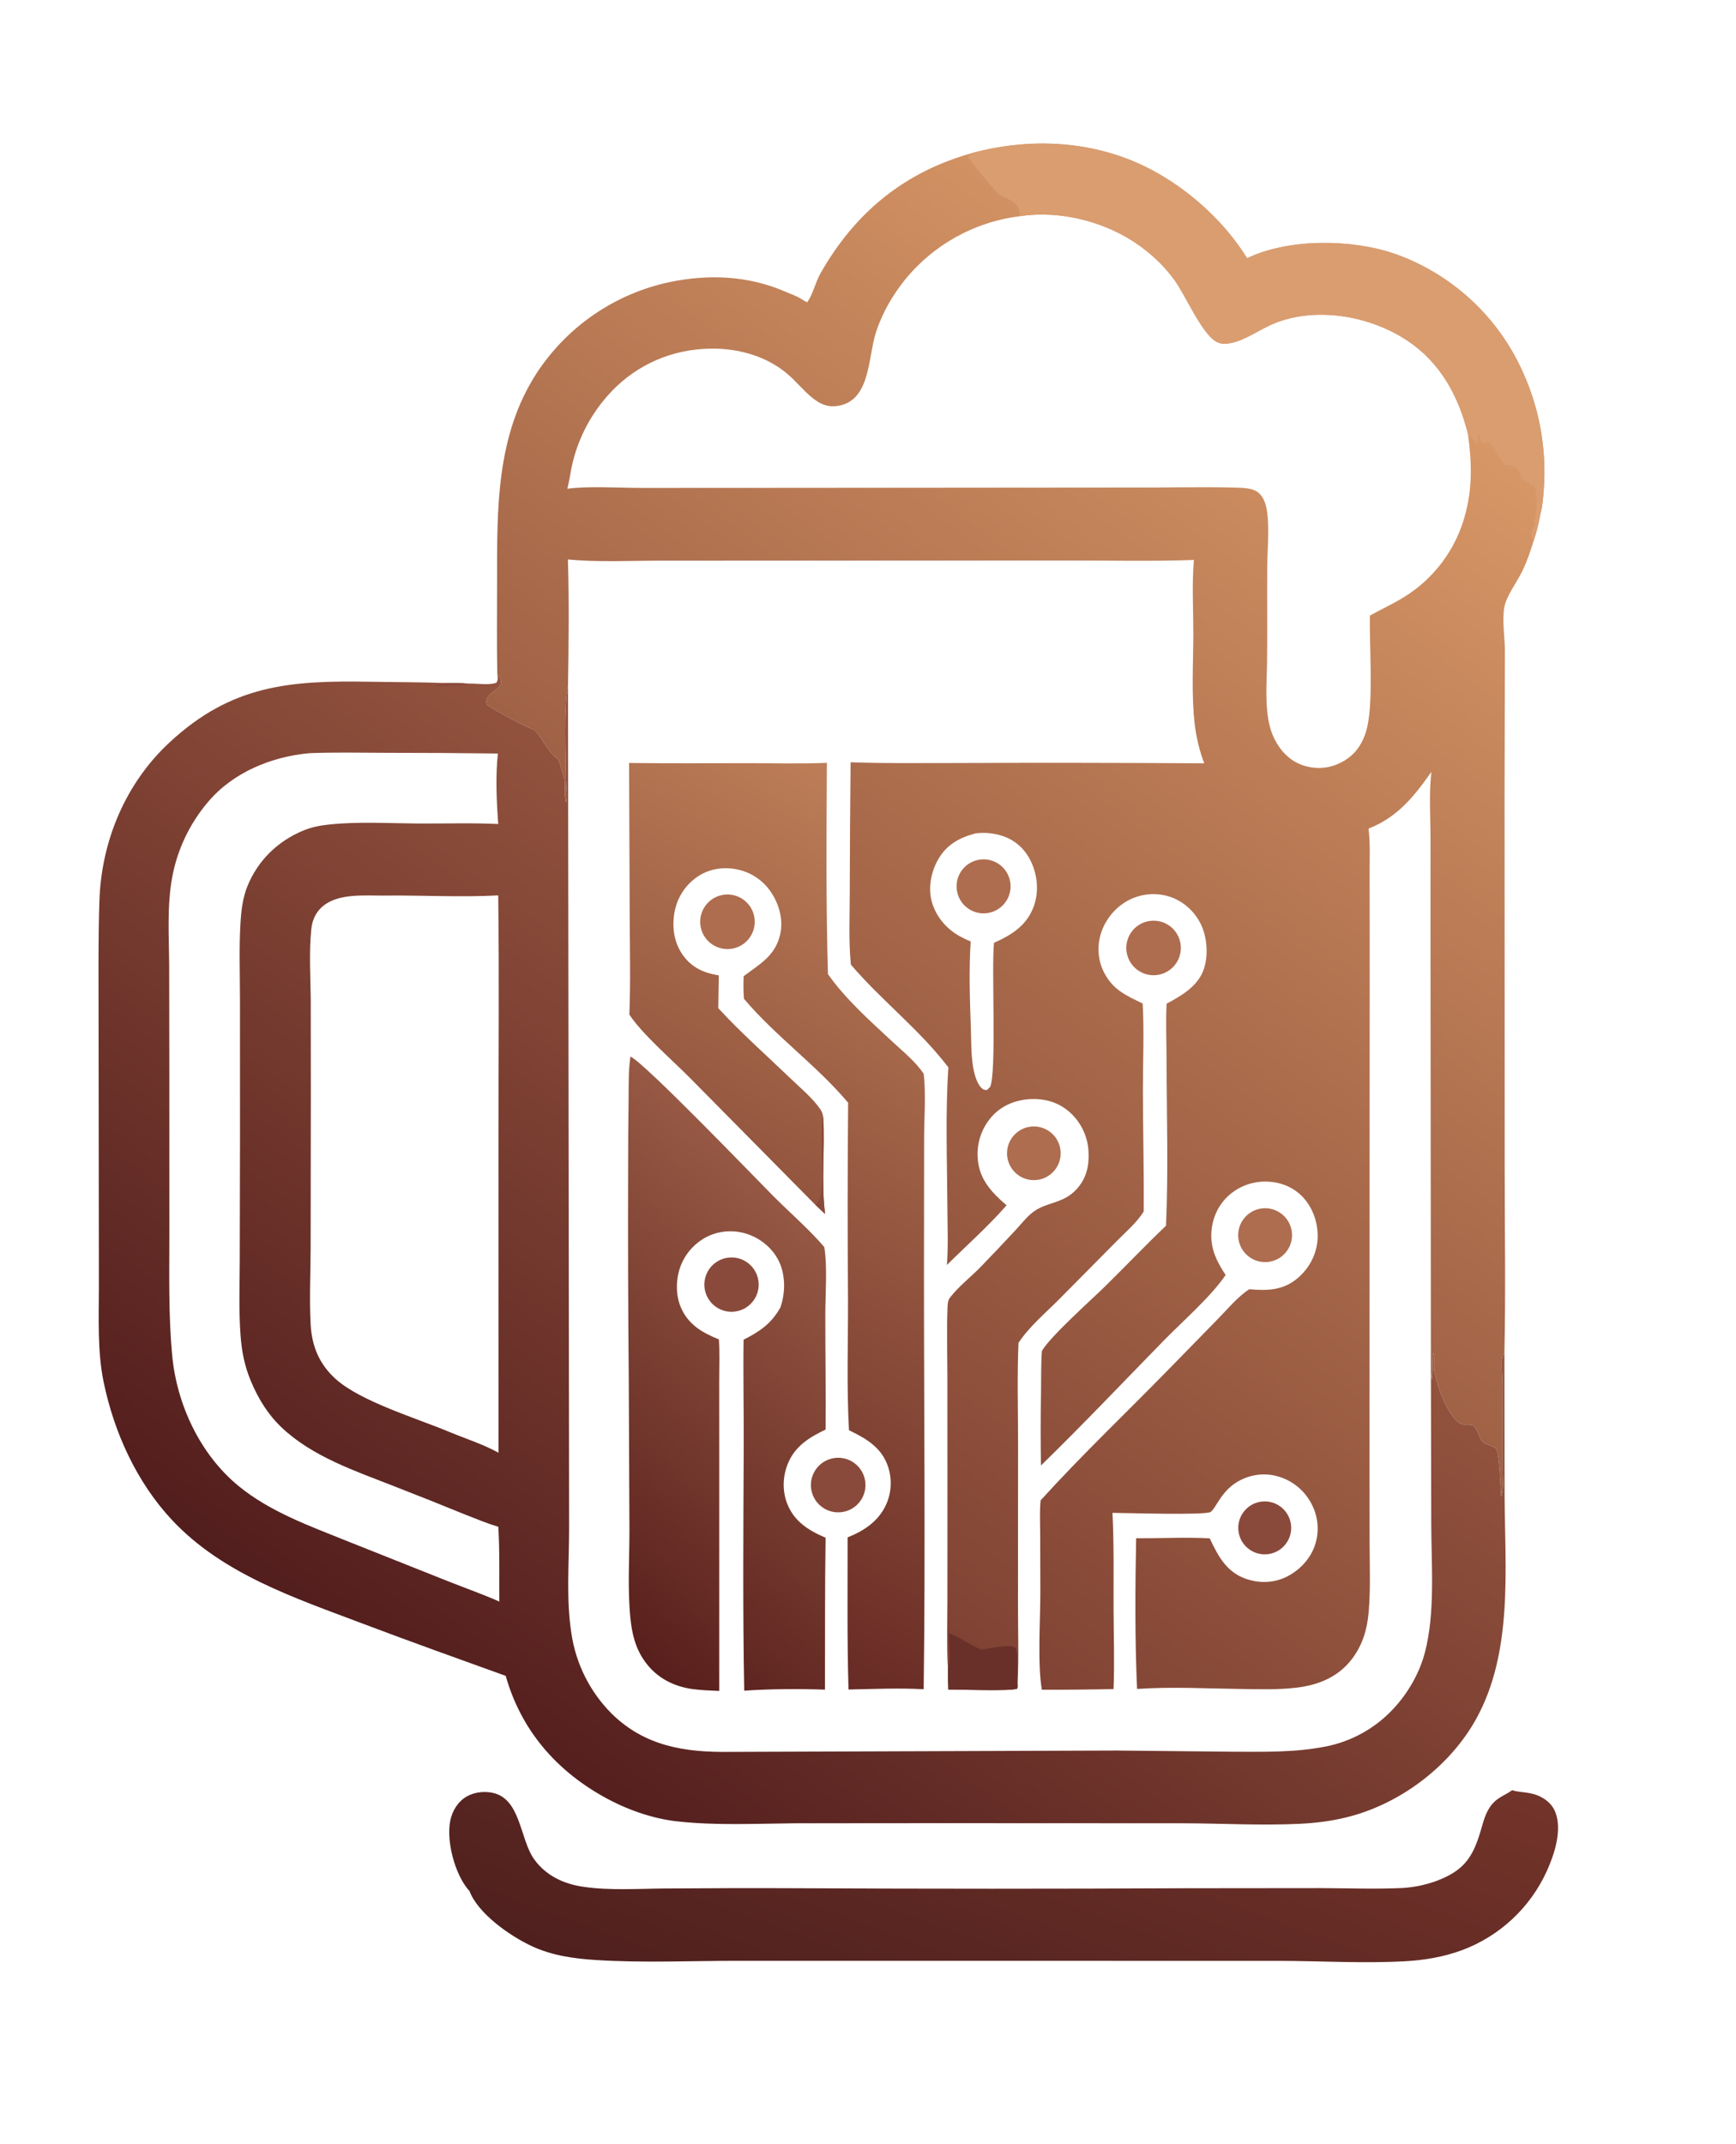 <?xml version="1.0" encoding="utf-8" ?><svg xmlns="http://www.w3.org/2000/svg" xmlns:xlink="http://www.w3.org/1999/xlink" width="460" height="568" viewBox="0 0 460 568"><defs><linearGradient id="gradient_0" gradientUnits="userSpaceOnUse" x1="174.903" y1="375.328" x2="377.08" y2="104.126"><stop offset="0" stop-color="#804233"/><stop offset="1" stop-color="#D79766"/></linearGradient></defs><path fill="url(#gradient_0)" d="M257.668 40.52C274.274 36.078 292.024 37.373 307.064 46.056C316.317 51.398 324.815 59.308 330.45 68.414C341.491 63.098 358.283 63.287 369.771 67.306C384.217 72.464 396.057 83.094 402.737 96.904C407.739 107.143 409.92 118.53 409.054 129.893C408.885 131.894 408.762 134.157 408.19 136.073C407.755 138.494 407.22 140.861 406.407 143.188C405.565 145.975 404.658 148.637 403.395 151.271C402.037 154.102 399.177 157.856 398.634 160.772C397.963 164.375 398.77 168.923 398.768 172.639L398.678 209.772L398.707 308.713C398.705 325.274 398.996 341.905 398.635 358.46L398.681 396.097C398.784 415.692 400.982 437.731 391.086 455.503C384.339 467.619 371.852 477.218 358.531 481C353.915 482.31 349.335 482.932 344.553 483.17C334.206 483.686 323.71 483.059 313.342 483.04L249.344 483.012L210.591 483.042C200.25 483.131 189.867 483.668 179.558 482.55C172.748 481.812 165.833 479.315 159.871 475.969C147.133 468.822 138.019 458.177 134.004 443.989C121.374 439.436 108.769 434.932 96.207 430.182C78.257 423.395 58.982 417.052 45.536 402.649C36.199 392.647 30.226 379.486 27.466 366.166C25.792 358.087 26.189 349.365 26.202 341.157L26.176 316.886L26.119 269.37C26.118 259.114 25.994 248.806 26.344 238.555C26.883 222.76 33.256 207.513 44.922 196.688C61.325 181.467 76.729 180.226 98.147 180.617C104.853 180.74 111.564 180.709 118.267 180.967C120.191 180.992 122.211 180.893 124.119 181.111C126.376 180.993 129.466 181.639 131.515 180.872C132.086 180.09 131.846 179.43 131.774 178.5C131.602 170.276 131.723 162.06 131.715 153.835C131.699 134.803 131.451 115.345 142.244 98.796C150.35 86.44 163.009 77.788 177.464 74.726C187.801 72.594 198.116 73.008 207.893 77.183C209.419 77.834 211.203 78.43 212.578 79.362C213.016 79.658 213.398 79.872 213.884 80.085C215.458 77.882 216.043 74.82 217.405 72.421C226.587 56.247 239.703 45.52 257.668 40.52ZM150.505 181.787C149.332 187.29 149.914 200.247 149.952 206.532C149.963 208.347 150.386 210.796 149.987 212.522C149.277 210.316 150.118 207.732 149.334 205.55C148.799 204.061 148.54 202.526 147.846 201.089C145.003 199.185 143.94 195.571 141.468 193.263C139.662 192.886 130.7 187.935 129.046 186.677C128.045 183.626 132.479 183.169 132.723 180.865C132.812 180.031 132.403 179.347 131.93 178.705C131.879 178.636 131.826 178.569 131.774 178.5C131.846 179.43 132.086 180.09 131.515 180.872C129.466 181.639 126.376 180.993 124.119 181.111C122.211 180.893 120.191 180.992 118.267 180.967C111.564 180.709 104.853 180.74 98.147 180.617C76.729 180.226 61.325 181.467 44.922 196.688C33.256 207.513 26.883 222.76 26.344 238.555C25.994 248.806 26.118 259.114 26.119 269.37L26.176 316.886L26.202 341.157C26.189 349.365 25.792 358.087 27.466 366.166C30.226 379.486 36.199 392.647 45.536 402.649C58.982 417.052 78.257 423.395 96.207 430.182C108.769 434.932 121.374 439.436 134.004 443.989C138.019 458.177 147.133 468.822 159.871 475.969C165.833 479.315 172.748 481.812 179.558 482.55C189.867 483.668 200.25 483.131 210.591 483.042L249.344 483.012L313.342 483.04C323.71 483.059 334.206 483.686 344.553 483.17C349.335 482.932 353.915 482.31 358.531 481C371.852 477.218 384.339 467.619 391.086 455.503C400.982 437.731 398.784 415.692 398.681 396.097L398.635 358.46C398.503 358.685 398.189 359.082 398.132 359.318C397.722 361.031 398.134 364.543 398.138 366.448L398.139 389.081C398.126 391.221 398.57 394.548 397.785 396.5C397.571 394.569 397.396 384.542 396.332 383.717C395.328 382.94 393.994 382.808 393.066 382.132C391.85 381.248 391.709 378.787 390.462 377.762C389.591 377.046 388.103 377.768 387.037 377.189C383.567 375.303 380.599 366.731 380.04 362.938C379.827 361.489 380.263 359.654 379.76 358.333C379.685 360.745 379.773 363.211 379.439 365.601C379.329 364.701 379.227 363.805 379.154 362.902L379.054 255.829L379.049 222.268C379.05 216.47 378.608 210.232 379.287 204.487C374.728 210.991 370.281 216.529 362.634 219.522C363.102 223.288 362.915 227.211 362.918 231.004L362.938 249.151L362.911 310.91L362.894 388.316L362.917 409.824C362.958 415.631 363.164 421.479 362.649 427.27C362.246 431.792 360.984 435.939 358.183 439.583C354.549 444.311 349.315 446.434 343.516 447.117C338.786 447.675 333.855 447.531 329.097 447.465C319.864 447.339 310.515 446.829 301.298 447.449C300.707 434.256 300.791 420.739 301.051 407.529C307.523 407.561 314.099 407.214 320.552 407.546C322.687 412.093 324.912 416.363 329.916 418.195C333.465 419.495 337.39 419.444 340.807 417.784C344.262 416.106 347.166 413.09 348.412 409.425C349.611 405.903 349.345 402.048 347.674 398.724C345.944 395.181 342.847 392.495 339.095 391.285C335.547 390.132 331.785 390.496 328.485 392.23C323.555 394.822 322.27 399.604 320.756 400.567C319.322 401.478 297.972 400.809 294.78 400.8C295.203 409.176 295.039 417.609 295.068 425.996C295.093 433.132 295.344 440.358 295.065 447.483C288.734 447.618 282.402 447.677 276.069 447.662C274.877 440.714 275.679 429.259 275.667 421.758L275.627 406.396C275.619 403.46 275.454 400.414 275.737 397.494C286.598 385.519 298.407 374.309 309.706 362.744L322.8 349.34C325.331 346.762 327.991 343.508 331.036 341.555C335.831 341.966 340.018 341.892 343.867 338.6C346.904 336.003 348.859 332.387 349.121 328.377C349.378 324.44 348.068 320.314 345.422 317.363C343.008 314.67 339.638 313.235 336.053 313.06C332.112 312.828 328.249 314.225 325.366 316.924C322.578 319.536 321.067 323.19 320.963 326.993C320.85 331.077 322.538 334.469 324.768 337.773C320.992 343.408 313.283 350.128 308.325 355.203C297.519 366.262 286.907 377.453 275.835 388.254C275.717 381.736 275.722 375.216 275.85 368.698C275.903 365.118 275.817 361.473 276.079 357.908C278.279 354.062 289.198 344.36 292.998 340.626C298.355 335.361 303.529 329.901 308.97 324.725C309.614 310.14 309.132 295.353 309.11 280.742C309.102 275.812 308.853 270.821 309.128 265.901C313.186 263.73 317.63 261.163 319.079 256.468C320.237 252.713 319.82 247.853 317.964 244.384C316.198 241.083 313.133 238.464 309.517 237.433C305.913 236.4 302.046 236.837 298.764 238.648C295.281 240.601 292.708 243.848 291.603 247.686C290.609 251.236 291.015 254.94 292.825 258.155C295.231 262.428 298.614 263.82 302.782 265.861C303.204 273.463 302.833 281.268 302.844 288.892C302.86 299.577 303.145 310.296 303.052 320.972C301.226 323.919 298.201 326.476 295.764 328.949L280.504 344.363C276.944 347.927 272.639 351.547 269.874 355.773C269.508 364.56 269.755 373.398 269.763 382.191L269.739 424.884C269.739 432.022 269.976 439.239 269.639 446.367C269.684 446.753 269.63 446.998 269.555 447.374C267.805 448.107 254.219 447.562 251.285 447.624C251.192 445.738 251.167 443.869 251.198 441.981C251.151 441.485 251.117 440.987 251.093 440.489C250.88 434.953 251.041 429.352 251.042 423.807L251.049 392.868L251.032 363.858C251.019 358.312 250.84 352.705 251.051 347.165C251.088 346.193 251.034 344.703 251.638 343.891C253.751 341.051 257.373 338.198 259.885 335.611C262.973 332.423 266.027 329.202 269.046 325.948C270.519 324.372 272.07 322.35 273.793 321.067C277.434 318.356 281.658 318.987 285.284 315.038C287.897 312.192 288.62 308.861 288.434 305.086C288.234 301.08 286.437 297.321 283.446 294.649C280.458 291.978 276.685 290.94 272.728 291.205C268.791 291.468 265.217 293.012 262.616 296.026C260.01 299.076 258.737 303.046 259.084 307.043C259.504 312.496 262.784 315.936 266.718 319.322C261.883 324.857 256.147 329.949 250.908 335.134C251.29 330.184 251.065 325.136 251.039 320.17C250.972 307.795 250.472 295.121 251.297 282.783C243.671 272.771 233.622 265.103 225.466 255.567C224.837 249.331 225.163 242.815 225.168 236.542C225.184 225.009 225.258 213.476 225.39 201.944C234.546 202.292 243.749 202.135 252.912 202.147C274.972 202.055 297.031 202.081 319.091 202.227C317.848 198.928 317.007 195.491 316.586 191.991C315.654 184.141 316.192 175.791 316.2 167.885C316.207 161.442 315.803 154.741 316.351 148.346C305.472 148.749 294.48 148.483 283.589 148.496L219.536 148.525L175.122 148.535C167.099 148.526 158.416 148.984 150.485 148.211C150.814 159.358 150.687 170.634 150.505 181.787ZM257.216 249.423C256.721 256.969 256.977 264.652 257.25 272.204C257.369 275.481 257.285 278.959 257.775 282.201C258.05 284.026 258.662 286.78 259.977 288.142C260.481 288.664 260.789 288.761 261.494 288.801C261.785 288.518 262.086 288.241 262.367 287.948C264.104 284.088 262.691 256.787 263.378 249.79C268.057 247.687 272.031 245.234 273.901 240.178C275.322 236.336 274.95 231.992 273.218 228.311C271.705 225.096 269.21 222.708 265.837 221.534C263.482 220.73 260.974 220.473 258.504 220.784C254.238 221.917 250.853 223.738 248.588 227.687C246.699 230.981 245.869 235.279 246.932 238.975C248.076 242.953 250.874 246.192 254.499 248.133C255.382 248.61 256.289 249.041 257.216 249.423ZM270.292 57.279C258.106 58.765 247 65.003 239.387 74.635C236.22 78.684 233.679 83.186 232.095 88.086C229.953 94.71 230.707 106.41 221.772 107.563C219.103 107.908 217.276 106.998 215.254 105.393C212.892 103.517 211.01 101.081 208.715 99.123C202.071 93.456 193.023 91.653 184.507 92.597C174.587 93.697 165.931 98.573 159.717 106.357C155.824 111.198 153.07 116.853 151.658 122.903C151.153 125.08 150.891 127.328 150.335 129.486C155.844 128.721 164.139 129.265 169.998 129.265L210.547 129.245L299.524 129.169C308.9 129.226 318.334 128.91 327.699 129.196C329.497 129.251 331.714 129.286 333.235 130.364C334.967 131.592 335.571 133.977 335.81 135.979C336.356 140.558 335.817 145.649 335.784 150.291C335.725 158.702 335.851 167.117 335.737 175.527C335.663 180.983 335.115 186.972 336.434 192.302C337.252 195.605 339.036 198.7 341.714 200.838C344.287 202.891 347.79 203.751 351.043 203.352C354.326 202.948 357.643 201.117 359.654 198.477C361.083 196.6 361.934 194.364 362.4 192.065C363.884 184.732 362.843 171.101 362.982 163.089C366.029 161.392 369.228 159.941 372.185 158.092C380.02 153.213 385.723 145.555 388.153 136.65C390.219 129.34 389.975 122.411 388.981 115.002C386.497 105.007 381.73 96.14 372.981 90.288C363.013 83.62 348.504 81.063 337.232 85.854C333.515 87.434 329.772 90.296 325.776 90.957C324.53 91.164 323.324 91.144 322.211 90.483C318.341 88.186 314.177 78.321 311.257 74.27C308.709 70.735 305.65 67.787 302.132 65.223C293.338 58.811 281.074 55.609 270.292 57.279Z"/><defs><linearGradient id="gradient_1" gradientUnits="userSpaceOnUse" x1="157.419" y1="406.052" x2="261.961" y2="229.085"><stop offset="0" stop-color="#682B25"/><stop offset="1" stop-color="#BC7D57"/></linearGradient></defs><path fill="url(#gradient_1)" d="M166.692 202.133C177.28 202.271 187.877 202.189 198.467 202.189C205.326 202.188 212.256 202.393 219.107 202.096C218.993 220.737 218.855 239.433 219.386 258.067C224.081 264.727 230.411 270.332 236.342 275.858C239.192 278.515 242.611 281.235 244.76 284.493C245.381 290.038 244.874 296.155 244.867 301.768L244.829 337.295C244.823 374.023 245.232 410.802 244.752 447.526C238.192 447.165 231.413 447.47 224.835 447.602C224.443 434.185 224.606 420.722 224.594 407.299C228.812 405.608 232.517 403.216 234.602 399.034C236.253 395.678 236.473 391.796 235.212 388.275C233.49 383.404 229.378 381.026 224.961 378.915C224.323 367.448 224.732 355.736 224.706 344.243C224.57 326.877 224.58 309.511 224.736 292.145C216.361 282.194 205.541 274.57 197.137 264.619C196.951 262.605 196.971 260.641 197.052 258.622C201.324 255.399 205.396 253.288 206.722 247.585C207.588 243.862 206.534 239.817 204.49 236.65C202.403 233.349 199.046 231.056 195.212 230.315C191.57 229.591 187.784 230.193 184.714 232.331C181.502 234.566 179.331 238.007 178.696 241.87C178.033 245.85 178.634 249.893 181.057 253.19C183.43 256.421 186.603 257.794 190.464 258.414L190.329 267.095C196.249 273.527 202.892 279.402 209.198 285.458C211.884 288.037 215.057 290.656 217.239 293.677C217.756 294.392 217.988 295.023 218.137 295.888C218.643 304.404 217.553 313.16 218.633 321.618L216.085 319.23L182.766 285.519C178.211 280.916 170.068 273.869 166.768 268.793C167.109 260.01 166.883 251.211 166.853 242.424L166.692 202.133Z"/><path fill="#8A4A3B" d="M218.137 295.888C218.643 304.404 217.553 313.16 218.633 321.618L216.085 319.23C219.572 315.707 216.765 301.099 218.137 295.888Z"/><defs><linearGradient id="gradient_2" gradientUnits="userSpaceOnUse" x1="145.75" y1="418.418" x2="222.983" y2="328.479"><stop offset="0" stop-color="#581F1C"/><stop offset="1" stop-color="#975944"/></linearGradient></defs><path fill="url(#gradient_2)" d="M167.045 279.906C170.865 281.62 200.213 312.17 205.025 316.995C209.202 321.183 214.68 325.956 218.415 330.377C219.27 335.495 218.696 342.859 218.691 348.168C218.681 358.353 218.857 368.549 218.764 378.731C214.637 380.72 210.946 382.922 208.978 387.265C207.426 390.687 207.196 394.76 208.557 398.282C210.422 403.106 214.24 405.446 218.763 407.395C218.554 420.794 218.644 434.23 218.586 447.633C211.532 447.386 204.245 447.442 197.204 447.908C196.797 426.51 196.973 405.044 197.068 383.642C197.11 374.074 196.894 364.488 197.032 354.924C201.383 352.711 204.339 350.718 206.799 346.368C207.994 342.865 208.152 338.737 206.857 335.236C205.557 331.724 202.686 328.908 199.279 327.417C195.804 325.876 191.855 325.798 188.321 327.2C184.778 328.675 181.963 331.494 180.492 335.04C179.079 338.477 178.93 342.907 180.403 346.347C182.374 350.947 186.066 353.049 190.49 354.846C190.727 358.422 190.567 362.108 190.57 365.695L190.577 385.614L190.575 447.981C188.247 447.869 185.89 447.803 183.579 447.493C178.552 446.819 174.129 444.564 171.073 440.441C168.403 436.84 167.46 432.945 167.026 428.543C166.275 420.912 166.783 413.081 166.786 405.414L166.611 365.677C166.433 346.911 166.376 328.143 166.438 309.376C166.436 303.43 166.477 297.483 166.561 291.536C166.61 287.687 166.49 283.72 167.045 279.906Z"/><path fill="#AE6D4F" d="M190.807 237.244C194.626 236.172 198.596 238.378 199.704 242.188C200.811 245.998 198.643 249.989 194.844 251.133C190.995 252.291 186.94 250.087 185.818 246.226C184.695 242.366 186.937 238.33 190.807 237.244Z"/><path fill="#8A4A3B" d="M220.144 386.476C222.65 385.772 225.34 386.469 227.189 388.302C229.037 390.135 229.757 392.82 229.076 395.332C228.394 397.844 226.414 399.795 223.893 400.441C220.057 401.424 216.144 399.137 215.117 395.312C214.091 391.486 216.332 387.547 220.144 386.476Z"/><path fill="#AE6D4F" d="M303.744 244.171C305.965 243.556 308.346 244.037 310.154 245.467C311.962 246.896 312.981 249.103 312.895 251.406C312.776 254.611 310.561 257.355 307.453 258.145C303.614 259.122 299.703 256.824 298.686 252.994C297.67 249.163 299.926 245.228 303.744 244.171Z"/><path fill="#8A4A3B" d="M192.792 333.21C196.69 332.638 200.323 335.308 200.943 339.199C201.563 343.091 198.94 346.758 195.057 347.426C192.503 347.866 189.909 346.898 188.267 344.891C186.625 342.885 186.189 340.15 187.126 337.732C188.062 335.314 190.227 333.587 192.792 333.21Z"/><path fill="#AE6D4F" d="M333.863 320.227C337.699 319.482 341.42 321.961 342.21 325.788C343.001 329.616 340.567 333.367 336.75 334.203C334.241 334.752 331.63 333.91 329.914 331.998C328.199 330.085 327.643 327.398 328.461 324.962C329.278 322.526 331.342 320.718 333.863 320.227Z"/><path fill="#AE6D4F" d="M272.655 298.548C276.417 297.853 280.055 300.26 280.887 303.996C281.718 307.731 279.445 311.455 275.743 312.422C273.226 313.079 270.55 312.309 268.768 310.414C266.985 308.518 266.38 305.8 267.191 303.327C268.001 300.854 270.097 299.021 272.655 298.548Z"/><path fill="#8A4A3B" d="M334.09 397.841C337.912 397.273 341.474 399.903 342.055 403.724C342.636 407.545 340.019 411.116 336.201 411.71C332.365 412.308 328.773 409.674 328.189 405.835C327.605 401.996 330.25 398.413 334.09 397.841Z"/><defs><linearGradient id="gradient_3" gradientUnits="userSpaceOnUse" x1="120.17" y1="458.215" x2="256.387" y2="272.99"><stop offset="0" stop-color="#521D1D"/><stop offset="1" stop-color="#93533E"/></linearGradient></defs><path fill="url(#gradient_3)" d="M131.774 178.5C131.826 178.569 131.879 178.636 131.93 178.705C132.403 179.347 132.812 180.031 132.723 180.865C132.479 183.169 128.045 183.626 129.046 186.677C130.7 187.935 139.662 192.886 141.468 193.263C143.94 195.571 145.003 199.185 147.846 201.089C148.54 202.526 148.799 204.061 149.334 205.55C150.118 207.732 149.277 210.316 149.987 212.522C150.386 210.796 149.963 208.347 149.952 206.532C149.914 200.247 149.332 187.29 150.505 181.787L150.743 358.029L150.801 404.968C150.797 414.238 149.977 423.628 151.421 432.83C152.614 440.843 156.349 448.261 162.075 453.99C170.927 462.689 181.573 464.286 193.467 464.127L295.989 463.768L326.24 464.078C334.649 464.109 343.16 464.333 351.45 462.668C358.142 461.316 364.254 457.933 368.952 452.978C372.939 448.818 376.106 443.366 377.57 437.781C380.336 427.228 379.272 414.577 379.246 403.673L379.154 362.902C379.227 363.805 379.329 364.701 379.439 365.601C379.773 363.211 379.685 360.745 379.76 358.333C380.263 359.654 379.827 361.489 380.04 362.938C380.599 366.731 383.567 375.303 387.037 377.189C388.103 377.768 389.591 377.046 390.462 377.762C391.709 378.787 391.85 381.248 393.066 382.132C393.994 382.808 395.328 382.94 396.332 383.717C397.396 384.542 397.571 394.569 397.785 396.5C398.57 394.548 398.126 391.221 398.139 389.081L398.138 366.448C398.134 364.543 397.722 361.031 398.132 359.318C398.189 359.082 398.503 358.685 398.635 358.46L398.681 396.097C398.784 415.692 400.982 437.731 391.086 455.503C384.339 467.619 371.852 477.218 358.531 481C353.915 482.31 349.335 482.932 344.553 483.17C334.206 483.686 323.71 483.059 313.342 483.04L249.344 483.012L210.591 483.042C200.25 483.131 189.867 483.668 179.558 482.55C172.748 481.812 165.833 479.315 159.871 475.969C147.133 468.822 138.019 458.177 134.004 443.989C121.374 439.436 108.769 434.932 96.207 430.182C78.257 423.395 58.982 417.052 45.536 402.649C36.199 392.647 30.226 379.486 27.466 366.166C25.792 358.087 26.189 349.365 26.202 341.157L26.176 316.886L26.119 269.37C26.118 259.114 25.994 248.806 26.344 238.555C26.883 222.76 33.256 207.513 44.922 196.688C61.325 181.467 76.729 180.226 98.147 180.617C104.853 180.74 111.564 180.709 118.267 180.967C120.191 180.992 122.211 180.893 124.119 181.111C126.376 180.993 129.466 181.639 131.515 180.872C132.086 180.09 131.846 179.43 131.774 178.5ZM118.875 379.283C123.166 381.076 128.06 382.629 132.093 384.87L132.086 300.522C132.089 279.428 132.29 258.309 132.018 237.216C122.079 237.755 111.974 237.157 102.006 237.262C96.549 237.33 88.897 236.436 84.8 240.792C83.413 242.266 82.696 244.133 82.492 246.124C81.861 252.273 82.278 258.676 82.342 264.852L82.363 290.632L82.311 330.488C82.296 337.259 81.948 344.194 82.319 350.946C82.634 356.662 84.631 361.437 88.926 365.319C95.514 371.273 110.342 375.713 118.875 379.283ZM132.309 424.308C132.257 417.736 132.441 411.046 132.041 404.489C129.167 403.636 126.386 402.477 123.595 401.39C117.216 398.781 110.815 396.228 104.391 393.733C94.088 389.679 82.77 385.917 74.589 378.145C70.96 374.696 68.433 370.542 66.501 365.95C64.805 361.921 64.048 358.046 63.733 353.706C63.255 347.132 63.514 340.448 63.529 333.856L63.598 300.649L63.588 264.672C63.581 258.035 63.328 251.296 63.715 244.672C63.913 241.271 64.293 237.876 65.593 234.699C68.376 227.901 73.632 222.817 80.406 220.017C82.543 219.134 84.826 218.688 87.119 218.446C94.855 217.632 102.733 218.107 110.497 218.171C117.647 218.229 124.885 217.963 132.022 218.302C131.572 212.349 131.274 205.557 131.926 199.629C121.962 199.502 111.997 199.439 102.032 199.441C95.359 199.419 88.693 199.27 82.022 199.538C71.925 200.455 61.719 204.62 55.099 212.494C50.289 218.156 47.034 224.972 45.652 232.272C44.211 240.043 44.782 248.022 44.826 255.881L44.868 284.265L44.876 326.989C44.873 337.679 44.625 348.404 45.619 359.062C46.832 372.053 52.993 385.26 63.142 393.628C71.45 400.479 82.008 404.259 91.872 408.236L118.871 418.98C123.331 420.745 127.933 422.356 132.309 424.308Z"/><path fill="#8A4A3B" d="M118.267 180.967C120.191 180.992 122.211 180.893 124.119 181.111C123.468 181.635 116.711 181.992 115.473 181.901L115.338 181.641C116.251 181.076 117.224 181.068 118.267 180.967Z"/><path fill="#D99D70" d="M257.668 40.52C274.274 36.078 292.024 37.373 307.064 46.056C316.317 51.398 324.815 59.308 330.45 68.414C341.491 63.098 358.283 63.287 369.771 67.306C384.217 72.464 396.057 83.094 402.737 96.904C407.739 107.143 409.92 118.53 409.054 129.893C408.885 131.894 408.762 134.157 408.19 136.073C407.755 138.494 407.22 140.861 406.407 143.188C406.05 142.64 405.847 142.262 405.802 141.597C405.727 140.508 406.039 139.728 406.753 138.931L406.424 138.589C407.145 135.991 407.454 132.275 406.827 129.642C406.684 129.04 406.572 128.508 406.052 128.163L405.809 128.79C405.463 127.923 404.366 127.726 403.71 127.112C402.824 126.282 402.56 124.694 401.703 123.776C401.096 123.124 399.583 123.282 398.712 123.224C397.394 121.116 396.089 118.948 394.469 117.057C393.606 116.77 393.829 117.279 393.031 117.491L392.457 116.713L392.227 116.897C392.204 116.216 392.348 115.557 391.894 115.032C391.509 115.464 391.581 117.306 391.491 118.004C391.099 116.968 389.739 115.862 388.981 115.002C386.497 105.007 381.73 96.14 372.981 90.288C363.013 83.62 348.504 81.063 337.232 85.854C333.515 87.434 329.772 90.296 325.776 90.957C324.53 91.164 323.324 91.144 322.211 90.483C318.341 88.186 314.177 78.321 311.257 74.27C308.709 70.735 305.65 67.787 302.132 65.223C293.338 58.811 281.074 55.609 270.292 57.279C270.245 56.725 270.194 56.152 270.016 55.622C269.169 53.11 266.869 52.794 264.887 51.635C264.089 51.169 256.596 42.145 256.382 41.415C256.828 41.247 257.075 41.139 257.421 40.792C257.507 40.706 257.586 40.611 257.668 40.52Z"/><path fill="#69302A" d="M251.406 432.626C254.447 433.819 257.044 435.834 260.046 437.029C262.247 436.767 267.37 435.462 269.09 436.532C270.109 438.247 269.216 443.975 269.639 446.367C269.684 446.753 269.63 446.998 269.555 447.374C267.805 448.107 254.219 447.562 251.285 447.624C251.192 445.738 251.167 443.869 251.198 441.981C252.076 439.394 251.374 435.382 251.406 432.626Z"/><path fill="#AE6D4F" d="M259.198 227.807C261.722 227.293 264.326 228.176 266.018 230.117C267.71 232.059 268.229 234.76 267.376 237.19C266.523 239.621 264.43 241.405 261.896 241.863C258.038 242.56 254.337 240.021 253.598 236.169C252.859 232.318 255.356 228.588 259.198 227.807Z"/><defs><linearGradient id="gradient_4" gradientUnits="userSpaceOnUse" x1="241.17" y1="551.951" x2="285.607" y2="431.209"><stop offset="0" stop-color="#4F201E"/><stop offset="1" stop-color="#73342A"/></linearGradient></defs><path fill="url(#gradient_4)" d="M400.694 474.264C402.253 474.88 405.013 474.694 407.364 475.629C409.391 476.436 411.22 477.871 412.066 479.929C414.047 484.742 411.883 491.274 409.865 495.715C405.449 505.431 397.335 512.98 387.328 516.685C382.511 518.461 377.378 519.32 372.261 519.598C360.996 520.211 349.677 519.491 338.402 519.49L265.122 519.485L195.386 519.475C183.006 519.477 170.376 520.057 158.029 519.273C152.09 518.896 146.32 518.111 140.871 515.571C135.229 512.94 126.599 506.976 124.356 500.876C124.098 500.696 124.205 500.791 123.937 500.461C120.569 496.312 118.498 488.523 119.159 483.273C119.494 480.611 120.716 478.071 122.904 476.443C124.937 474.931 127.663 474.489 130.134 474.894C138.071 476.195 137.657 487.251 141.595 492.654C144.71 496.927 149.343 499.096 154.484 499.856C161.596 500.907 169.208 500.362 176.389 500.312C188.169 500.217 199.95 500.195 211.731 500.247C245.808 500.419 279.885 500.42 313.962 500.25L349.922 500.215C357.093 500.233 364.303 500.52 371.467 500.19C374.576 500.026 377.642 499.401 380.567 498.336C388.424 495.419 390.509 491.553 392.671 483.918C393.294 481.717 393.988 479.529 395.538 477.78C396.988 476.145 398.985 475.523 400.694 474.264Z"/></svg>